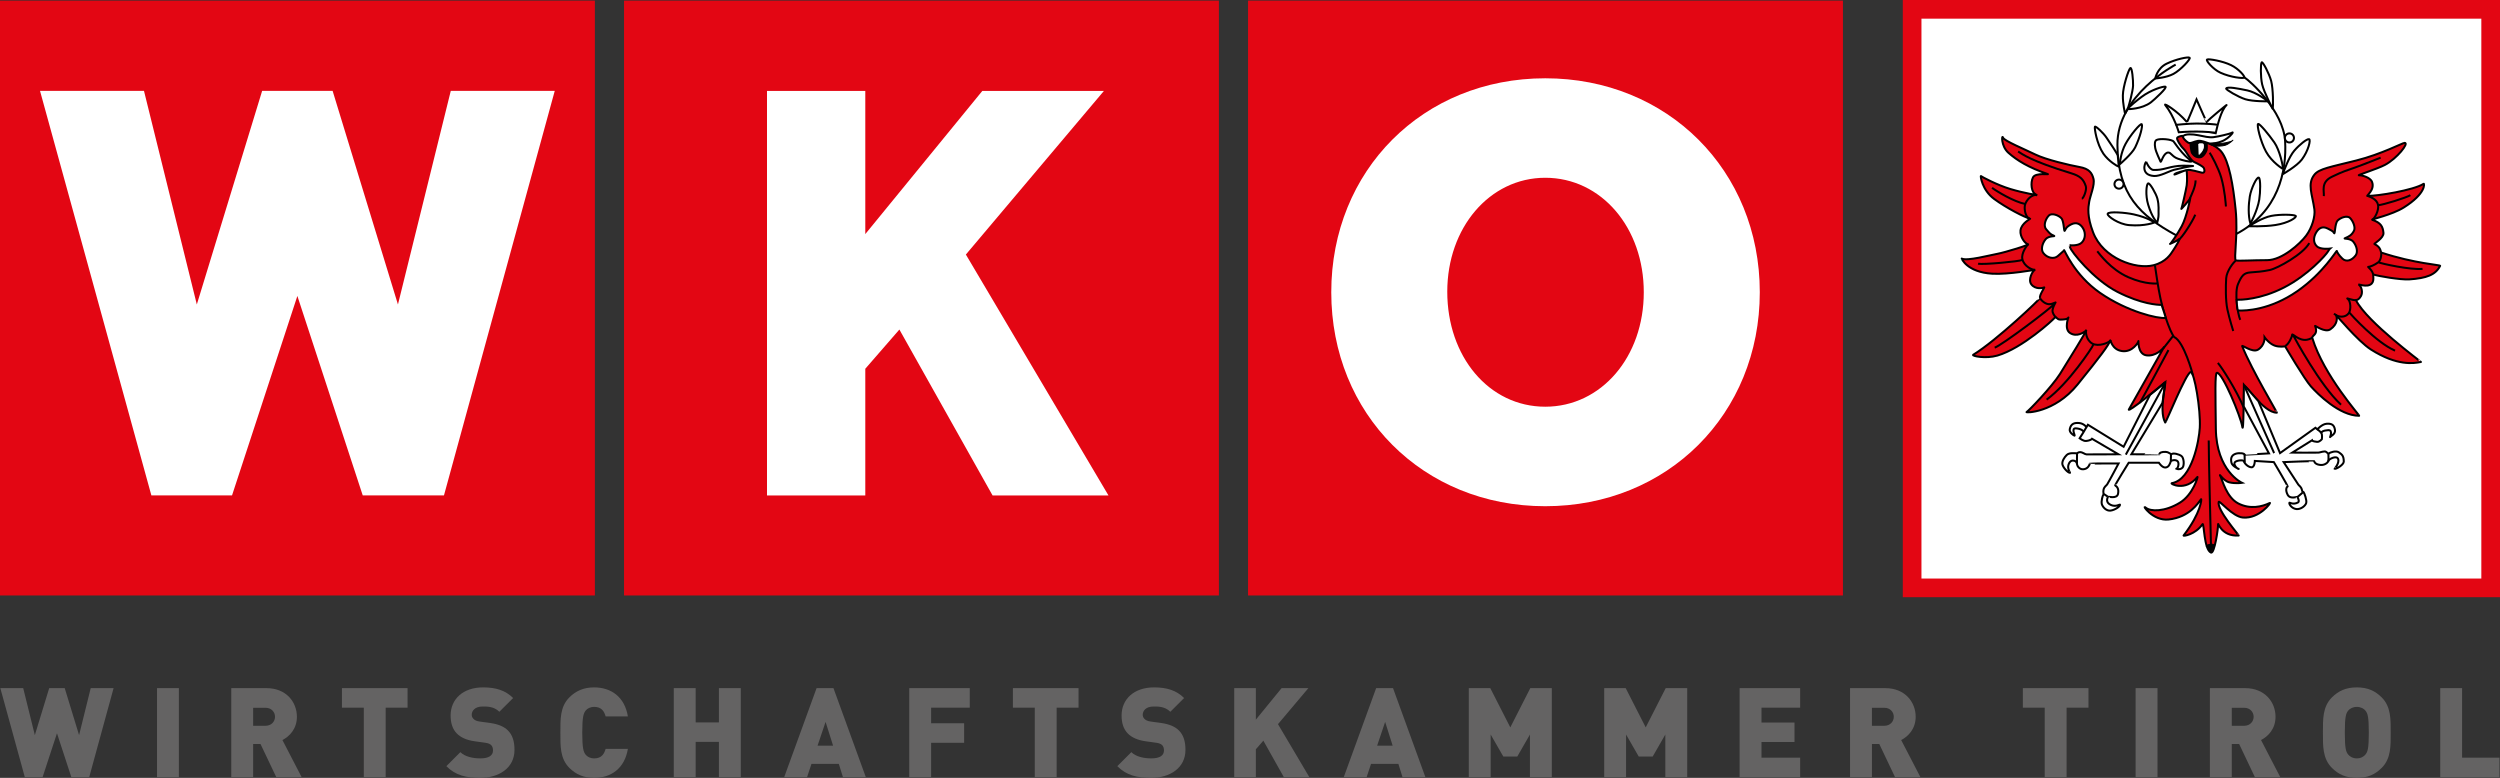 <?xml version="1.0" encoding="UTF-8"?>
<svg xmlns="http://www.w3.org/2000/svg" id="b" width="113.302" height="35.255" viewBox="0 0 113.302 35.255">
  <rect x="0" y="0" width="113.302" height="35.255" fill="#333333" stroke="none"/>
  <defs>
    <style>.d{stroke-width:.473px;}.d,.e{stroke:#e30613;}.d,.e,.f,.g,.h{fill:none;stroke-miterlimit:3.864;}.i,.j{fill:#fff;}.k,.l{fill:#e30613;}.m,.n{fill:#646363;}.e{stroke-width:.846px;}.n,.l,.j,.o{fill-rule:evenodd;}.f,.g{stroke-width:.046px;}.f,.h{stroke:#000;}.g{stroke:#fff;}.h{stroke-width:.092px;}</style>
  </defs>
  <g id="c">
    <rect class="k" x="56.563" y=".027" width="26.96" height="26.96"></rect>
    <rect class="k" x="28.282" y=".027" width="26.96" height="26.96"></rect>
    <polygon class="i" points="50.237 22.454 43.774 11.536 50.031 4.12 44.52 4.12 39.216 10.609 39.216 4.12 34.761 4.12 34.761 22.454 39.216 22.454 39.216 16.712 40.761 14.935 44.984 22.454 50.237 22.454"></polygon>
    <rect class="k" y=".027" width="26.96" height="26.96"></rect>
    <polygon class="i" points="25.142 4.117 20.43 4.117 18.035 13.799 15.074 4.117 11.881 4.117 8.92 13.799 6.525 4.117 1.813 4.117 6.86 22.451 10.516 22.451 13.477 13.413 16.439 22.451 20.121 22.451 25.142 4.117"></polygon>
    <path class="i" d="m70.032,18.196c2.397,0,4.229-2.14,4.229-4.951s-1.832-4.952-4.229-4.952c-2.374,0-4.204,2.141-4.204,4.926,0,2.837,1.805,4.977,4.204,4.977m0-14.648c5.544,0,9.723,4.178,9.723,9.697,0,5.518-4.179,9.697-9.723,9.697-5.546,0-9.698-4.179-9.698-9.697,0-5.519,4.152-9.697,9.698-9.697"></path>
    <path class="k" d="m70.032,18.196c2.397,0,4.229-2.14,4.229-4.951s-1.832-4.952-4.229-4.952c-2.374,0-4.204,2.141-4.204,4.926,0,2.837,1.805,4.977,4.204,4.977"></path>
    <path class="d" d="m70.032,18.196c2.397,0,4.229-2.14,4.229-4.951s-1.832-4.952-4.229-4.952c-2.374,0-4.204,2.141-4.204,4.926,0,2.837,1.805,4.977,4.204,4.977Z"></path>
    <polygon class="m" points="5.148 31.187 4.111 31.187 3.584 33.317 2.933 31.187 2.23 31.187 1.579 33.317 1.052 31.187 .015 31.187 1.125 35.221 1.93 35.221 2.582 33.232 3.233 35.221 4.043 35.221 5.148 31.187"></polygon>
    <rect class="m" x="7.116" y="31.187" width=".991" height="4.034"></rect>
    <path class="n" d="m12.464,32.485c0,.209-.158.408-.43.408h-.561v-.816h.561c.272,0,.43.198.43.408m1.207,2.736l-.872-1.683c.317-.158.657-.504.657-1.053,0-.663-.482-1.298-1.377-1.298h-1.598v4.034h.992v-1.501h.334l.714,1.501h1.15Z"></path>
    <polygon class="m" points="18.471 32.071 18.471 31.187 15.497 31.187 15.497 32.071 16.488 32.071 16.488 35.221 17.479 35.221 17.479 32.071 18.471 32.071"></polygon>
    <path class="m" d="m23.317,33.986c0-.374-.085-.674-.3-.884-.17-.17-.431-.283-.793-.334l-.488-.068c-.141-.017-.226-.068-.277-.119-.063-.062-.08-.136-.08-.187,0-.176.142-.374.488-.374.175,0,.51-.017.764.238l.624-.623c-.346-.346-.782-.482-1.36-.482-.918,0-1.473.539-1.473,1.275,0,.346.091.618.277.81.182.187.454.306.811.357l.487.068c.13.017.215.057.266.108.057.062.08.141.08.238,0,.232-.187.362-.578.362-.323,0-.692-.073-.901-.283l-.635.635c.408.419.912.532,1.53.532.85,0,1.558-.447,1.558-1.269"></path>
    <path class="m" d="m28.456,33.94h-1.009c-.062.227-.186.431-.515.431-.181,0-.317-.074-.391-.17-.091-.119-.153-.261-.153-.998,0-.736.062-.878.153-.997.074-.096.21-.17.391-.17.329,0,.453.204.515.431h1.009c-.147-.89-.765-1.314-1.53-1.314-.47,0-.827.158-1.122.453-.424.425-.407.991-.407,1.597,0,.607-.017,1.173.407,1.598.295.295.652.453,1.122.453.765,0,1.383-.425,1.53-1.314"></path>
    <polygon class="m" points="33.573 35.221 33.573 31.187 32.582 31.187 32.582 32.739 31.528 32.739 31.528 31.187 30.536 31.187 30.536 35.221 31.528 35.221 31.528 33.623 32.582 33.623 32.582 35.221 33.573 35.221"></polygon>
    <path class="n" d="m37.756,33.793h-.703l.363-1.076.34,1.076Zm1.484,1.428l-1.467-4.034h-.765l-1.468,4.034h1.037l.199-.601h1.24l.187.601h1.037Z"></path>
    <polygon class="m" points="43.95 32.071 43.95 31.187 41.208 31.187 41.208 35.221 42.199 35.221 42.199 33.663 43.695 33.663 43.695 32.779 42.199 32.779 42.199 32.071 43.95 32.071"></polygon>
    <polygon class="m" points="48.88 32.071 48.88 31.187 45.906 31.187 45.906 32.071 46.897 32.071 46.897 35.221 47.888 35.221 47.888 32.071 48.88 32.071"></polygon>
    <path class="m" d="m53.726,33.986c0-.374-.085-.674-.3-.884-.17-.17-.431-.283-.793-.334l-.488-.068c-.141-.017-.226-.068-.277-.119-.063-.062-.079-.136-.079-.187,0-.176.141-.374.487-.374.175,0,.51-.017.765.238l.623-.623c-.346-.346-.782-.482-1.36-.482-.918,0-1.473.539-1.473,1.275,0,.346.091.618.278.81.181.187.453.306.81.357l.487.068c.13.017.215.057.266.108.057.062.08.141.08.238,0,.232-.187.362-.578.362-.323,0-.691-.073-.901-.283l-.635.635c.408.419.912.532,1.53.532.85,0,1.558-.447,1.558-1.269"></path>
    <polygon class="m" points="59.341 35.221 57.919 32.819 59.296 31.187 58.083 31.187 56.916 32.615 56.916 31.187 55.936 31.187 55.936 35.221 56.916 35.221 56.916 33.958 57.256 33.567 58.185 35.221 59.341 35.221"></polygon>
    <path class="n" d="m63.116,33.793h-.703l.363-1.076.34,1.076Zm1.484,1.428l-1.467-4.034h-.765l-1.468,4.034h1.037l.199-.601h1.24l.187.601h1.037Z"></path>
    <polygon class="m" points="70.329 35.221 70.329 31.187 69.354 31.187 68.448 32.966 67.541 31.187 66.567 31.187 66.567 35.221 67.558 35.221 67.558 33.289 68.131 34.286 68.765 34.286 69.338 33.289 69.338 35.221 70.329 35.221"></polygon>
    <polygon class="m" points="76.466 35.221 76.466 31.187 75.491 31.187 74.585 32.966 73.678 31.187 72.704 31.187 72.704 35.221 73.695 35.221 73.695 33.289 74.268 34.286 74.902 34.286 75.474 33.289 75.474 35.221 76.466 35.221"></polygon>
    <polygon class="m" points="81.584 35.221 81.584 34.337 79.832 34.337 79.832 33.629 81.328 33.629 81.328 32.745 79.832 32.745 79.832 32.071 81.584 32.071 81.584 31.187 78.841 31.187 78.841 35.221 81.584 35.221"></polygon>
    <path class="n" d="m85.828,32.485c0,.209-.158.408-.43.408h-.561v-.816h.561c.272,0,.43.198.43.408m1.207,2.736l-.873-1.683c.318-.158.658-.504.658-1.053,0-.663-.482-1.298-1.377-1.298h-1.598v4.034h.992v-1.501h.334l.714,1.501h1.15Z"></path>
    <polygon class="m" points="94.651 32.071 94.651 31.187 91.677 31.187 91.677 32.071 92.668 32.071 92.668 35.221 93.659 35.221 93.659 32.071 94.651 32.071"></polygon>
    <rect class="m" x="96.788" y="31.187" width=".992" height="4.034"></rect>
    <path class="n" d="m102.137,32.485c0,.209-.158.408-.43.408h-.561v-.816h.561c.272,0,.43.198.43.408m1.207,2.736l-.873-1.683c.318-.158.658-.504.658-1.053,0-.663-.482-1.298-1.377-1.298h-1.598v4.034h.992v-1.501h.334l.714,1.501h1.15Z"></path>
    <path class="n" d="m107.357,33.204c0,.737-.057.867-.148.986-.073.096-.215.181-.396.181-.182,0-.323-.085-.397-.181-.091-.119-.147-.249-.147-.986,0-.737.056-.872.147-.991.074-.097.215-.176.397-.176.181,0,.323.079.396.176.091.119.148.254.148.991m.991,0c0-.606.017-1.173-.408-1.598-.295-.294-.634-.453-1.127-.453s-.833.159-1.128.453c-.425.425-.408.992-.408,1.598,0,.606-.017,1.173.408,1.598.295.294.635.453,1.128.453s.832-.159,1.127-.453c.425-.425.408-.992.408-1.598"></path>
    <polygon class="m" points="113.278 35.221 113.278 34.337 111.584 34.337 111.584 31.187 110.593 31.187 110.593 35.221 113.278 35.221"></polygon>
    <rect class="i" x="86.659" y=".423" width="26.22" height="26.22"></rect>
    <rect class="e" x="86.659" y=".423" width="26.22" height="26.22"></rect>
    <path class="l" d="m99.103,7.714c.004.046.035.451,0,.686-.035.235-.22,1.029-.243,1.067-.023.039.366-.392.401-.485.034-.093-.159.852-.378,1.26-.219.408-.501.801-.535.813-.035.011.279-.114.398-.207.119-.092-.157.353-.264.511-.094.141-.304.517-.891.664-.784.196-2.279-.303-2.732-1.498-.274-.724-.221-1.109-.175-1.381.045-.271.263-.766.195-1.037-.068-.272-.195-.459-.637-.538-.441-.08-1.511-.328-1.998-.566-.486-.237-1.408-.619-1.46-.758-.069-.186-.104.374.238.679.382.341.92.674,1.777.962.131.044-.541-.077-.661.152-.127.245-.069.697.118.766.221.081-.546-.055-1.146-.237-.6-.181-1.297-.553-1.331-.587s.043.631.598,1.038c.554.408,1.391.838,1.63.894.023.006-.398.202-.437.535-.033.285.222.61.333.616.177.01-1.063.385-1.38.441-.317.057-1.395.344-1.615.215-.01-.006.234.617,1.38.686.746.044,1.957-.184,1.936-.175-.104.044-.326.443-.161.659.183.24.521.17.577.136.057-.034-.242.381-.179.476.02.029-1.958,1.919-3.035,2.58-.083.051.563.191,1.098.034,1.134-.333,2.524-1.618,2.592-1.709.068-.09.102.079.249.079.147,0,.34-.011.373-.09.034-.079-.222.51.084.702.305.193.63-.035.719-.11.069-.058-.834,1.415-1.179,1.96-.373.588-1.423,1.681-1.514,1.726-.09.046,1.256.057,2.309-1.245,1.053-1.301,1.417-1.794,1.476-1.988.025-.084.052.403.539.472.469.066.743-.396.743-.453,0-.056-.045.589.363.646.407.056.728-.273.796-.375.068-.102-1.094,1.937-1.589,2.823-.115.205,1.468-1.056,1.615-1.214.147-.159-.294,1.223.029,1.811.024.043.95-2.261,1.156-2.288.159-.02.46,1.7.411,2.532-.033.558-.343,2.35-1.273,2.506-.095.016.617.402,1.167-.284.039-.047-.194.798-.795,1.166-.689.422-1.333.408-1.548.227-.215-.181.318.619,1.039.536.939-.107,1.324-.727,1.469-.92.029-.039.012.6-.793,1.646-.03.039.538-.04.857-.514.072-.106.063,1.159.386,1.286.158.063.328-1.093.32-1.286-.004-.099.148.564.932.514.034-.002-.991-1.156-.905-1.523.024-.098.624.666,1.099.708.746.065,1.304-.703,1.217-.66-.351.173-.892.297-1.427.022-.536-.276-.73-1.082-.798-1.213-.121-.236.109.188.392.256.283.068.573.022.573.022,0,0-1.162-.536-1.184-2.455-.017-1.517-.047-2.526.049-2.532.254-.014,1.078,1.988,1.146,2.429.068.442.064-1.618.087-1.811.022-.192.853,1.19,1.481,1.19.032,0-1.108-1.882-1.568-3.012-.039-.094.458.311.714.157.322-.194.302-.56.302-.56,0,0,.19.274.444.371.228.087.484.036.484.036,0,0,.876,1.49,1.17,1.818.294.329,1.292,1.33,2.184,1.33.049,0-1.6-1.822-2.12-3.521-.04-.13.287-.133.125-.55-.013-.034.449.321.69.154.353-.245.313-.538.256-.64-.057-.102.971,1.164,1.589,1.557,1.185.751,1.931.627,2.261.562.021-.004-2.439-1.811-2.94-2.792-.026-.052.072.055.22-.192.097-.163.029-.431-.084-.51-.113-.079.371.157.576-.063.141-.152.02-.433.087-.406.156.065,1.22.246,1.612.22.782-.052,1.194-.206,1.399-.614.021-.044-1.154-.103-2.655-.597-.059-.02.006-.236-.324-.393-.029-.014.432-.27.411-.503-.027-.287-.114-.459-.508-.594-.067-.023.886-.218,1.427-.557,1.022-.638.935-1.098.903-1.076-.434.289-2.14.568-2.525.546-.098-.005.33-.259.184-.632-.081-.208-.47-.309-.595-.298-.124.011.829-.287,1.179-.47.546-.287,1.108-1,.897-1-.097,0-1.029.506-2.195.8s-1.684.369-1.899.645c-.328.42-.096.875.002,1.571.043.309-.104.829-.376,1.191-.271.362-1.086,1.109-1.766,1.109-.679,0-1.301.045-1.415.012-.113-.034.102-1.166-.011-2.287-.113-1.12-.298-2.219-.657-2.652-.124-.148-.353-.275-.353-.275,0,0-.541-.265-.665-.22-.125.046-.385.068-.464.068l-.281-.28c-.069.008-.207.039-.234.097-.027.057.139.347.289.489.15.143.304.517.485.601.181.085.408.197.443.285.035.089.043.225-.096.197-.139-.027-.513-.154-.659-.12-.146.035-.521.12-.582.193-.062.073.551-.231.555-.185"></path>
    <path class="h" d="m99.103,7.714c.004.046.035.451,0,.686-.035.235-.22,1.029-.243,1.067-.023.039.366-.392.401-.485.034-.093-.159.852-.378,1.26-.219.408-.501.801-.535.813-.035.011.279-.114.398-.207.119-.092-.157.353-.264.511-.094.141-.304.517-.891.664-.784.196-2.279-.303-2.732-1.498-.274-.724-.221-1.109-.175-1.381.045-.271.263-.766.195-1.037-.068-.272-.195-.459-.637-.538-.441-.08-1.511-.328-1.998-.566-.486-.237-1.408-.619-1.46-.758-.069-.186-.104.374.238.679.382.341.92.674,1.777.962.131.044-.541-.077-.661.152-.127.245-.069.697.118.766.221.081-.546-.055-1.146-.237-.6-.181-1.297-.553-1.331-.587s.043.631.598,1.038c.554.408,1.391.838,1.63.894.023.006-.398.202-.437.535-.033.285.222.61.333.616.177.01-1.063.385-1.38.441-.317.057-1.395.344-1.615.215-.01-.006.234.617,1.38.686.746.044,1.957-.184,1.936-.175-.104.044-.326.443-.161.659.183.24.521.17.577.136.057-.034-.242.381-.179.476.02.029-1.958,1.919-3.035,2.58-.083.051.563.191,1.098.034,1.134-.333,2.524-1.618,2.592-1.709.068-.09.102.079.249.079.147,0,.34-.011.373-.09.034-.079-.222.51.084.702.305.193.63-.035.719-.11.069-.058-.834,1.415-1.179,1.96-.373.588-1.423,1.681-1.514,1.726-.09.046,1.256.057,2.309-1.245,1.053-1.301,1.417-1.794,1.476-1.988.025-.084.052.403.539.472.469.066.743-.396.743-.453,0-.056-.045.589.363.646.407.056.728-.273.796-.375.068-.102-1.094,1.937-1.589,2.823-.115.205,1.468-1.056,1.615-1.214.147-.159-.294,1.223.029,1.811.024.043.95-2.261,1.156-2.288.159-.02.46,1.7.411,2.532-.033.558-.343,2.35-1.273,2.506-.095.016.617.402,1.167-.284.039-.047-.194.798-.795,1.166-.689.422-1.333.408-1.548.227-.215-.181.318.619,1.039.536.939-.107,1.324-.727,1.469-.92.029-.039.012.6-.793,1.646-.03.039.538-.04.857-.514.072-.106.063,1.159.386,1.286.158.063.328-1.093.32-1.286-.004-.099.148.564.932.514.034-.002-.991-1.156-.905-1.523.024-.098.624.666,1.099.708.746.065,1.304-.703,1.217-.66-.351.173-.892.297-1.427.022-.536-.276-.73-1.082-.798-1.213-.121-.236.109.188.392.256.283.068.573.022.573.022,0,0-1.162-.536-1.184-2.455-.017-1.517-.047-2.526.049-2.532.254-.014,1.078,1.988,1.146,2.429.068.442.064-1.618.087-1.811.022-.192.853,1.19,1.481,1.19.032,0-1.108-1.882-1.568-3.012-.039-.094.458.311.714.157.322-.194.302-.56.302-.56,0,0,.19.274.444.371.228.087.484.036.484.036,0,0,.876,1.49,1.17,1.818.294.329,1.292,1.33,2.184,1.33.049,0-1.6-1.822-2.12-3.521-.04-.13.287-.133.125-.55-.013-.034.449.321.69.154.353-.245.313-.538.256-.64-.057-.102.971,1.164,1.589,1.557,1.185.751,1.931.627,2.261.562.021-.004-2.439-1.811-2.94-2.792-.026-.052.072.055.22-.192.097-.163.029-.431-.084-.51-.113-.079.371.157.576-.063.141-.152.02-.433.087-.406.156.065,1.22.246,1.612.22.782-.052,1.194-.206,1.399-.614.021-.044-1.154-.103-2.655-.597-.059-.02.006-.236-.324-.393-.029-.014.432-.27.411-.503-.027-.287-.114-.459-.508-.594-.067-.023.886-.218,1.427-.557,1.022-.638.935-1.098.903-1.076-.434.289-2.14.568-2.525.546-.098-.005.33-.259.184-.632-.081-.208-.47-.309-.595-.298-.124.011.829-.287,1.179-.47.546-.287,1.108-1,.897-1-.097,0-1.029.506-2.195.8s-1.684.369-1.899.645c-.328.42-.096.875.002,1.571.043.309-.104.829-.376,1.191-.271.362-1.086,1.109-1.766,1.109-.679,0-1.301.045-1.415.012-.113-.034.102-1.166-.011-2.287-.113-1.12-.298-2.219-.657-2.652-.124-.148-.353-.275-.353-.275,0,0-.541-.265-.665-.22-.125.046-.385.068-.464.068l-.281-.28c-.069.008-.207.039-.234.097-.027.057.139.347.289.489.15.143.304.517.485.601.181.085.408.197.443.285.035.089.043.225-.096.197-.139-.027-.513-.154-.659-.12-.146.035-.521.12-.582.193-.062.073.551-.231.555-.185Z"></path>
    <path class="i" d="m97.679,3.555s.083-.46.515-.669c.433-.209.985-.32,1.043-.27.059.05-.406.558-.736.734-.33.177-.822.205-.822.205"></path>
    <path class="h" d="m97.679,3.555s.083-.46.515-.669c.433-.209.985-.32,1.043-.27.059.05-.406.558-.736.734-.33.177-.822.205-.822.205Z"></path>
    <path class="h" d="m98.603,2.928s-2.661,1.384-2.64,3.644c.022,2.259,1.022,3.195,2.662,4.091"></path>
    <path class="i" d="m96.31,5.151s-.109-.446-.1-.837c.008-.392.258-1.165.337-1.228.079-.062.134.557.125.799-.008.242-.18.871-.217.971-.036.099-.145.295-.145.295"></path>
    <path class="h" d="m96.31,5.151s-.109-.446-.1-.837c.008-.392.258-1.165.337-1.228.079-.062.134.557.125.799-.008.242-.18.871-.217.971-.036.099-.145.295-.145.295Z"></path>
    <path class="i" d="m96.435,4.947c.021-.092.455-.43.625-.557.421-.317.972-.48,1.074-.463.125.021-.504.597-.649.708-.412.316-1.05.312-1.05.312"></path>
    <path class="h" d="m96.435,4.947c.021-.092.455-.43.625-.557.421-.317.972-.48,1.074-.463.125.021-.504.597-.649.708-.412.316-1.05.312-1.05.312Z"></path>
    <path class="i" d="m96.072,7.443c0-.064.049-.53.258-.918.208-.388.686-.962.737-.894.051.067-.076.592-.301,1.051-.143.291-.694.761-.694.761"></path>
    <path class="h" d="m96.072,7.443c0-.064.049-.53.258-.918.208-.388.686-.962.737-.894.051.067-.076.592-.301,1.051-.143.291-.694.761-.694.761Z"></path>
    <path class="i" d="m96.025,7.559c-.057-.02-.46-.248-.7-.597-.299-.438-.411-1.165-.383-1.218.029-.053.397.295.528.497.131.203.502.727.51.823.008.096.045.495.045.495"></path>
    <path class="h" d="m96.025,7.559c-.057-.02-.46-.248-.7-.597-.299-.438-.411-1.165-.383-1.218.029-.053.397.295.528.497.131.203.502.727.51.823.008.096.045.495.045.495Z"></path>
    <path class="i" d="m95.829,8.345c0-.114.092-.206.206-.206.114,0,.206.092.206.206,0,.114-.092.206-.206.206-.114,0-.206-.092-.206-.206"></path>
    <path class="h" d="m95.829,8.345c0-.114.092-.206.206-.206.114,0,.206.092.206.206,0,.114-.092.206-.206.206-.114,0-.206-.092-.206-.206Z"></path>
    <path class="i" d="m97.768,10.093c-.05-.055-.239-.247-.412-.819-.131-.433-.08-.917-.005-.962.075-.045.368.475.422.684.085.328.045.54.055.72.007.126-.06.377-.06.377"></path>
    <path class="h" d="m97.768,10.093c-.05-.055-.239-.247-.412-.819-.131-.433-.08-.917-.005-.962.075-.045.368.475.422.684.085.328.045.54.055.72.007.126-.06.377-.06.377Z"></path>
    <path class="i" d="m97.653,10.078c-.07-.015-.282-.213-.952-.362-.364-.082-1.154-.145-1.181-.025-.024.104.498.473.977.512.729.06,1.156-.125,1.156-.125"></path>
    <path class="h" d="m97.653,10.078c-.07-.015-.282-.213-.952-.362-.364-.082-1.154-.145-1.181-.025-.024.104.498.473.977.512.729.06,1.156-.125,1.156-.125Z"></path>
    <path class="h" d="m101.72,3.51c.236.142,1.764,1.512,1.843,2.882.08,1.385-.315,3.214-2.205,4.206"></path>
    <path class="i" d="m101.112,2.951c-.393-.19-1.005-.289-1.084-.255-.079.034.275.45.606.6.468.212,1.032.269,1.078.221.045-.048-.249-.397-.6-.566"></path>
    <path class="h" d="m101.112,2.951c-.393-.19-1.005-.289-1.084-.255-.079.034.275.45.606.6.468.212,1.032.269,1.078.221.045-.048-.249-.397-.6-.566Z"></path>
    <path class="i" d="m102.996,4.921c.035-.063.027-.908-.064-1.249s-.382-.89-.431-.848c-.049.042-.056.662.021.996.084.367.474,1.101.474,1.101"></path>
    <path class="h" d="m102.996,4.921c.035-.063.027-.908-.064-1.249s-.382-.89-.431-.848c-.049.042-.056.662.021.996.084.367.474,1.101.474,1.101Z"></path>
    <path class="i" d="m102.794,4.593c-.042-.035-.545-.412-.942-.495-.397-.084-.923-.186-.959-.084-.017.048.535.379.869.484.335.105,1.032.095,1.032.095"></path>
    <path class="h" d="m102.794,4.593c-.042-.035-.545-.412-.942-.495-.397-.084-.923-.186-.959-.084-.017.048.535.379.869.484.335.105,1.032.095,1.032.095Z"></path>
    <path class="i" d="m103.463,7.658c.014-.125-.146-.857-.39-1.205-.244-.348-.655-.85-.731-.836-.077.014.097.781.355,1.254.265.486.766.787.766.787"></path>
    <path class="h" d="m103.463,7.658c.014-.125-.146-.857-.39-1.205-.244-.348-.655-.85-.731-.836-.077.014.097.781.355,1.254.265.486.766.787.766.787Z"></path>
    <path class="i" d="m103.456,7.895c.042-.132.283-.787.521-1.064.242-.283.579-.545.67-.525.09.021-.028.53-.328.927-.224.297-.863.662-.863.662"></path>
    <path class="h" d="m103.456,7.895c.042-.132.283-.787.521-1.064.242-.283.579-.545.67-.525.09.021-.028.53-.328.927-.224.297-.863.662-.863.662Z"></path>
    <path class="i" d="m103.552,6.251c0-.114.092-.206.206-.206.114,0,.206.092.206.206,0,.114-.092.206-.206.206-.114,0-.206-.092-.206-.206"></path>
    <path class="h" d="m103.552,6.251c0-.114.092-.206.206-.206.114,0,.206.092.206.206,0,.114-.092.206-.206.206-.114,0-.206-.092-.206-.206Z"></path>
    <path class="i" d="m101.989,10.139c-.106-.382-.086-.863-.026-1.232.059-.369.322-.908.408-.856.086.053.073.666.02.995-.082.507-.402,1.093-.402,1.093"></path>
    <path class="h" d="m101.989,10.139c-.106-.382-.086-.863-.026-1.232.059-.369.322-.908.408-.856.086.053.073.666.02.995-.082.507-.402,1.093-.402,1.093Z"></path>
    <path class="i" d="m101.916,10.252c.112-.059.613-.389,1.022-.468.408-.079,1.039-.059,1.105,0,.066.06-.316.323-.921.415-.53.081-1.206.053-1.206.053"></path>
    <path class="h" d="m101.916,10.252c.112-.059.613-.389,1.022-.468.408-.079,1.039-.059,1.105,0,.066.06-.316.323-.921.415-.53.081-1.206.053-1.206.053Z"></path>
    <path class="i" d="m98.745,5.994s.397-.035.822-.032c.333.003.847.042.856.049.076-.327.234-1.01.486-1.249.084-.079-.81.641-.898.77-.008.013-.463-1.026-.463-1.026,0,0-.42,1.045-.435,1.026-.452-.522-1.082-.893-.982-.77.398.488.614,1.232.614,1.232"></path>
    <path class="h" d="m98.745,5.994s.397-.035.822-.032c.333.003.847.042.856.049.076-.327.234-1.01.486-1.249.084-.079-.81.641-.898.77-.008.013-.463-1.026-.463-1.026,0,0-.42,1.045-.435,1.026-.452-.522-1.082-.893-.982-.77.398.488.614,1.232.614,1.232Z"></path>
    <path class="h" d="m98.599,5.66s.595-.061.957-.061c.363,0,.894.032.93.061"></path>
    <path class="i" d="m99.344,7.311c.024-.018-.255-.066-.83-.891-.077-.111-.629-.154-.778-.076-.075.039-.096.167-.06.362s.219.563.243.623c.024.06.126-.398.338-.416.138-.012.179.191.464.285.181.059.552.167.623.113"></path>
    <path class="h" d="m99.344,7.311c.024-.018-.255-.066-.83-.891-.077-.111-.629-.154-.778-.076-.075.039-.096.167-.06.362s.219.563.243.623c.024.06.126-.398.338-.416.138-.012.179.191.464.285.181.059.552.167.623.113Z"></path>
    <path class="i" d="m97.267,7.334c-.066.048-.266.601.356.642.274.017.683-.22.908-.28.225-.059.77-.174.861-.172.048.001-.43-.03-.652-.005-.547.059-.679.197-1.14.183-.191-.006-.333-.368-.333-.368"></path>
    <path class="h" d="m97.267,7.334c-.066.048-.266.601.356.642.274.017.683-.22.908-.28.225-.059.77-.174.861-.172.048.001-.43-.03-.652-.005-.547.059-.679.197-1.14.183-.191-.006-.333-.368-.333-.368Z"></path>
    <path class="i" d="m98.941,6.17c.09-.107.421-.095.683-.041.262.053.492.112.695.088.202-.023.761-.155.82-.195.133-.089-.031.124-.19.237-.197.138-.215.125-.298.161-.082.035-.39.118-.539.077-.15-.042-.328-.136-.5-.113-.172.024-.338.142-.439.083-.101-.059-.281-.239-.232-.297"></path>
    <path class="h" d="m98.941,6.17c.09-.107.421-.095.683-.041.262.053.492.112.695.088.202-.023.761-.155.82-.195.133-.089-.031.124-.19.237-.197.138-.215.125-.298.161-.082.035-.39.118-.539.077-.15-.042-.328-.136-.5-.113-.172.024-.338.142-.439.083-.101-.059-.281-.239-.232-.297Z"></path>
    <path d="m99.232,6.497c-.006.03.022.386.077.463.054.077.173.238.411.214.171-.017.316-.287.332-.386.017-.1,0-.25.006-.279.006-.03-.29-.148-.362-.13-.072.017-.464.118-.464.118"></path>
    <path class="i" d="m99.651,6.525c0,.035.015.427.015.465,0,.004.187-.175.193-.329.006-.153-.018-.136-.059-.141-.042-.006-.149.005-.149.005"></path>
    <path class="g" d="m99.651,6.525c0,.035.015.427.015.465,0,.004.187-.175.193-.329.006-.153-.018-.136-.059-.141-.042-.006-.149.005-.149.005Z"></path>
    <path class="o" d="m100.481,6.477c.167.068.651-.052.699-.105.076-.084-.119.145-.337.213-.116.036-.396.053-.509.025-.113-.028-.238-.096-.224-.102.014-.006.371-.031.371-.031"></path>
    <path class="f" d="m100.481,6.477c.167.068.651-.052.699-.105.076-.084-.119.145-.337.213-.116.036-.396.053-.509.025-.113-.028-.238-.096-.224-.102.014-.006.371-.031.371-.031Z"></path>
    <path class="h" d="m100.101,19.963c-.01.403.102,4.75.102,4.75m-2.153-8.931l.437-.557m-3.437-3.837c.103.122.605.821,1.406,1.175.802.353,1.335.282,1.335.282m-.128-.819c.008.095.173,1.156.233,1.415,0,0,.154.793.465,1.518.023.052.141.3.18.319.433.208.83,1.646.847,1.734m-2.407,1.241c.043-.043,1.26-2.328,1.295-2.388m-5.522,2.246c.98-.709,2.082-2.376,2.113-2.482m-.305-.682c-.058.069-.018.467.261.623.279.156.758-.029.844-.159m-5.266.344c.309-.096,2.6-1.822,2.685-1.971m-.624-.255c.107.15.317.317.534.238.217-.08.165-.059.165-.059,0,0-.174.287-.134.432.039.146.154.252.154.252m-3.533-2.441c.208.052,1.878-.102,1.987-.167m.284-.715c-.065.059-.319.407-.265.669.07.337.477.523.594.485m-1.966-3.712c.22.167.997.633,1.494.731m.557-.388c-.233-.089-.525.23-.564.458-.034.199.034.527.208.596m-.515-3.041c.194.114.545.419,2.402.984.416.126.564.274.667.591.052.159-.103.553-.183.564"></path>
    <path d="m100.005,24.733c.065-.072.28-.092.331-.041.052.051-.153.342-.153.342l-.178-.301Z"></path>
    <path class="f" d="m100.005,24.733c.065-.072.28-.092.331-.041.052.051-.153.342-.153.342l-.178-.301Z"></path>
    <path class="h" d="m101.53,14.497c-.122-.285-.266-1.241-.1-1.625.166-.384.266-.504.561-.526.294-.022.515-.033.877-.109.362-.077,1.525-.727,1.789-1.22m-3.336.803c-.098.066-.406.46-.428.79-.022.329-.033,1.01.055,1.416.087.406.264.976.264.976m-1.07-8.082c.067.082.413.728.525,1.124.17.598.207,1.234.214,1.315m-2.144,1.508c.134-.059.628-.82.755-1.138m-.251-.717c.08-.192.265-.545.265-.835m5.811.711c.023-.226-.147-.628.368-.877.515-.249.679-.289,1.036-.414.356-.124,1.171-.452,1.171-.452m-.1,2.153c.207-.01,1.271-.339,1.449-.452m-1.988.014c.193.071.464.166.52.419.057.254-.164.658-.277.691m.268,1.91c.188.076,1.472.358,2.027.306m-1.877-.724c.029.103-.028.353-.131.428-.177.129-.375.207-.456.207-.019,0,.206.159.225.352m-1.086,1.708c.093.113,1.214,1.355,2.079,1.736m-2.766-1.68c.202.194.527.184.671-.022.108-.154.086-.543-.043-.638-.129-.095.228.087.389.043m-2.854,1.622c.048.091,1.206,2.251,2.155,3.124m-2.52-2.666c.151-.082.304-.409.304-.503s.296.293.677.224c.13-.024.245-.094.245-.094m-4.288,1.145c.165.186.83,1.202,1.193,2.067"></path>
    <path class="i" d="m97.964,13.818c-.173,0-.905-.031-2-.59-1.094-.56-2.118-1.851-2.149-2.024-.032-.173-.016-.087-.016-.087,0,0,.377.04.543-.118.165-.158.189-.426.071-.638s-.307-.315-.551-.189c-.233.121-.237.205-.284.284-.047.078-.031-.433-.157-.567-.126-.134-.434-.253-.567-.118-.134.134-.267.448-.118.621.149.174.181.222.331.284.149.063-.205-.024-.363.173-.157.197-.213.465-.102.614.172.233.495.299.669.134.174-.165.268-.22.275-.259.008-.04.45,1.118,1.631,1.936,1.228.851,2.63,1.182,2.968,1.134.025-.003-.181-.59-.181-.59"></path>
    <path class="h" d="m97.964,13.818c-.173,0-.905-.031-2-.59-1.094-.56-2.118-1.851-2.149-2.024-.032-.173-.016-.087-.016-.087,0,0,.377.04.543-.118.165-.158.189-.426.071-.638s-.307-.315-.551-.189c-.233.121-.237.205-.284.284-.047.078-.031-.433-.157-.567-.126-.134-.434-.253-.567-.118-.134.134-.267.448-.118.621.149.174.181.222.331.284.149.063-.205-.024-.363.173-.157.197-.213.465-.102.614.172.233.495.299.669.134.174-.165.268-.22.275-.259.008-.04.45,1.118,1.631,1.936,1.228.851,2.63,1.182,2.968,1.134.025-.003-.181-.59-.181-.59Z"></path>
    <path class="i" d="m101.367,13.587c.173,0,1.051.003,2.145-.557,1.095-.559,1.902-1.475,1.99-1.627.063-.109.094-.136.094-.136,0,0-.427.054-.593-.104-.165-.158-.162-.394-.044-.607.118-.212.292-.324.536-.198.233.121.242.129.288.208.047.079.031-.433.158-.567.126-.134.433-.252.567-.118.133.134.25.418.179.569-.097.207-.243.274-.392.337-.149.062.204-.024.362.173.158.197.213.465.103.614-.173.233-.426.314-.6.148-.173-.164-.246-.308-.254-.348-.007-.039-.615,1.008-1.796,1.826-1.228.85-2.331.89-2.673.872-.056-.003-.07-.485-.07-.485"></path>
    <path class="h" d="m101.367,13.587c.173,0,1.051.003,2.145-.557,1.095-.559,1.902-1.475,1.99-1.627.063-.109.094-.136.094-.136,0,0-.427.054-.593-.104-.165-.158-.162-.394-.044-.607.118-.212.292-.324.536-.198.233.121.242.129.288.208.047.079.031-.433.158-.567.126-.134.433-.252.567-.118.133.134.25.418.179.569-.097.207-.243.274-.392.337-.149.062.204-.024.362.173.158.197.213.465.103.614-.173.233-.426.314-.6.148-.173-.164-.246-.308-.254-.348-.007-.039-.615,1.008-1.796,1.826-1.228.85-2.331.89-2.673.872-.056-.003-.07-.485-.07-.485Z"></path>
    <path class="h" d="m95.336,22.381l.178.119m2.877-1.916c0,.042-.007.319-.007.319m-4.25-.339c0,.025-.01.437-.003.473m.435-1.692l-.142.246m3.67-2.18c-.016.044-1.728,3.155-1.75,3.193m1.097-2.71l-1.197,2.354-1.618-.998-.063.105s-.13-.166-.332-.183c-.199-.016-.373.011-.428.279-.029.141.158.271.213.293.055.023-.169-.342.061-.331.229.011.379.121.34.188-.039.066-.166.262-.166.262,0,0,.17.134.287.122.224-.022.274-.099.274-.099l1.197.702s-1.366.011-1.448.005c-.083-.005-.161-.096-.288-.102-.085-.004-.108.053-.169.053-.06,0-.323-.039-.439.077-.116.116-.213.279-.197.412.017.133.238.395.346.395.017,0-.133-.179-.066-.373.066-.193.19-.196.268-.171.077.025.11.088.116.155.005.066.098.239.279.229.208-.011.277-.178.302-.252.005-.016,1.302-.011,1.302-.011,0,0-.421.798-.517.949-.039.061-.133.094-.166.249-.022.103.019.185-.008.218-.028.033-.105.296-.067.429.039.132.205.318.401.29.197-.028.439-.193.421-.268-.006-.022-.199.119-.423.008s-.163-.273-.122-.369c.007-.016.408.114.458-.132.05-.246-.069-.344-.132-.375-.022-.011.614-1.032.614-1.032h1.369s.146.227.295.216c.153-.011.201-.157.241-.271.022-.064.241-.1.318-.006.077.094.009.335-.066.335-.006,0,.18.067.287-.058.08-.094.064-.44-.055-.523-.119-.083-.367-.148-.445-.083-.033.028-.1-.091-.269-.102-.168-.011-.284.04-.284.108,0,.005-1.269,0-1.269,0l1.41-2.331.127-.935-.692.572Z"></path>
    <path class="j" d="m102.354,18.184l.979,2.351,1.604-1.148.086.07s.212-.234.413-.251c.199-.016.355.018.388.289.023.185-.192.264-.223.315-.013.022.148-.326-.082-.315-.229.011-.345.084-.306.151.039.066.017.254.017.254,0,0-.103.137-.22.125-.224-.022-.228-.069-.228-.069l-.895.557s1.099.006,1.182,0c.082-.005.163-.047.29-.053.085-.003.155.137.195.09.038-.045.322-.145.452-.045.112.086.216.129.216.413,0,.134-.306.333-.415.333-.016,0,.227-.252.16-.446-.066-.193-.442.017-.448.083-.005.067-.151.195-.332.185-.207-.011-.285-.097-.309-.17-.006-.017-1.381.04-1.381.04,0,0,.567.866.663,1.017.039.061.133.094.166.249.022.104.049.065.077.098.027.033.154.359.116.491-.039.133-.256.3-.453.272-.196-.027-.329-.209-.31-.285.005-.022.168.106.388-.012.074-.041.021-.159-.02-.255-.007-.016-.328.127-.446-.095-.104-.196-.063-.343,0-.375.022-.011-.626-1.105-.626-1.105l-.86-.053s-.008.299-.157.288c-.153-.011-.305-.164-.345-.279-.022-.063-.328-.041-.406.053-.077.094.099.301.175.301.005,0-.287-.118-.326-.277-.061-.249.039-.361.196-.413.138-.046.397-.024.397.044,0,.006,1.105-.059,1.105-.059l-1.144-2.131.007-.979.66.746Z"></path>
    <path class="h" d="m102.354,18.184l.979,2.351,1.604-1.148.086.07s.212-.234.413-.251c.199-.016.355.018.388.289.023.185-.192.264-.223.315-.013.022.148-.326-.082-.315-.229.011-.345.084-.306.151.039.066.017.254.017.254,0,0-.103.137-.22.125-.224-.022-.228-.069-.228-.069l-.895.557s1.099.006,1.182,0c.082-.005.163-.047.29-.053.085-.003.155.137.195.09.038-.045.322-.145.452-.045.112.086.216.129.216.413,0,.134-.306.333-.415.333-.016,0,.227-.252.16-.446-.066-.193-.442.017-.448.083-.005.067-.151.195-.332.185-.207-.011-.285-.097-.309-.17-.006-.017-1.381.04-1.381.04,0,0,.567.866.663,1.017.039.061.133.094.166.249.022.104.049.065.077.098.027.033.154.359.116.491-.039.133-.256.3-.453.272-.196-.027-.329-.209-.31-.285.005-.022.168.106.388-.012.074-.041.021-.159-.02-.255-.007-.016-.328.127-.446-.095-.104-.196-.063-.343,0-.375.022-.011-.626-1.105-.626-1.105l-.86-.053s-.008.299-.157.288c-.153-.011-.305-.164-.345-.279-.022-.063-.328-.041-.406.053-.077.094.099.301.175.301.005,0-.287-.118-.326-.277-.061-.249.039-.361.196-.413.138-.046.397-.024.397.044,0,.006,1.105-.059,1.105-.059l-1.144-2.131.007-.979.66.746Z"></path>
    <path class="h" d="m104.366,22.317l-.222.191m-2.418-1.935c0,.043.007.387.007.387m3.792-.388c0,.024.01.303.003.338m-.512-1.47l.216.198m-3.499-2.105c.017.044,1.309,2.962,1.332,3.001"></path>
  </g>
</svg>
